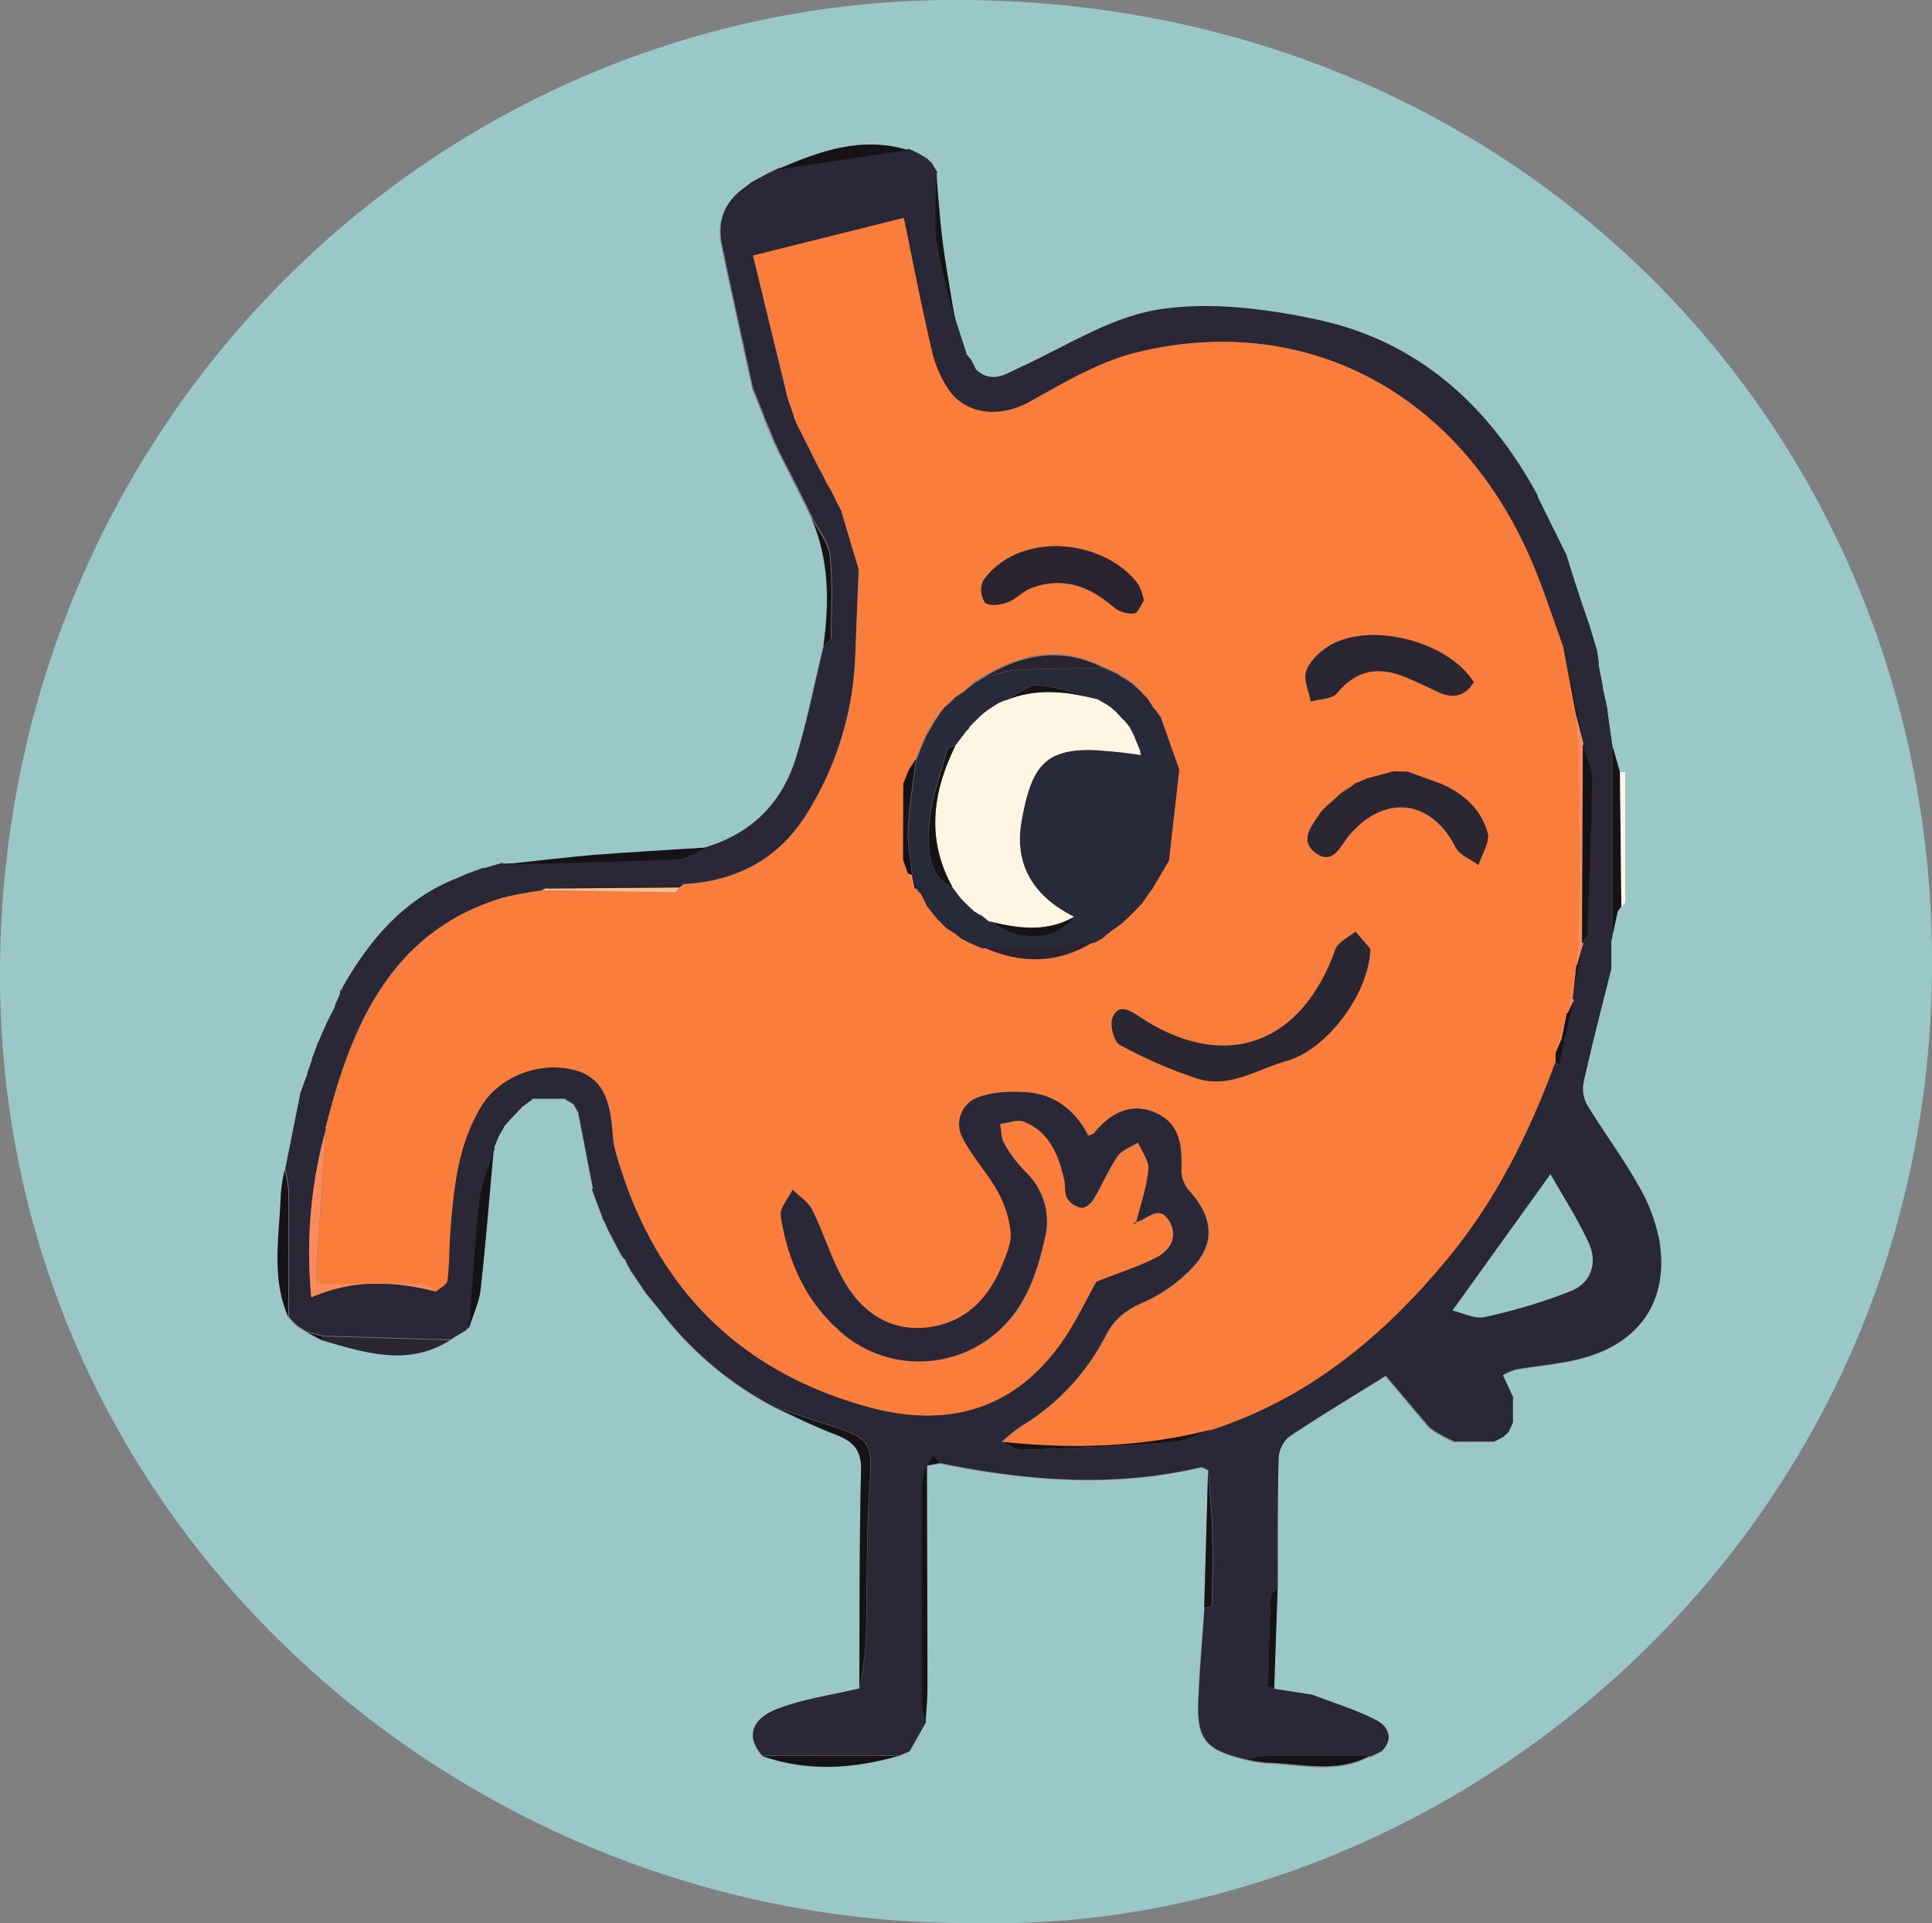 <svg xmlns="http://www.w3.org/2000/svg" viewBox="0 0 405.67 403.77"><rect x="0" y="0" width="405.67" height="403.77" fill="#808080" stroke="none"/><defs><style>.cls-1{fill:#9ac8c8;}.cls-2{fill:#2a2836;}.cls-3{fill:#171216;}.cls-4{fill:#2a2632;}.cls-5{fill:#fef5e2;}.cls-6{fill:#fb7d3c;}.cls-7{fill:#fc8a5a;}.cls-8{fill:#fdbc88;}.cls-9{fill:#2b2430;}.cls-10{fill:#292a39;}</style></defs><title>Asset 3</title><g id="Layer_2" data-name="Layer 2"><g id="Layer_1-2" data-name="Layer 1"><path class="cls-1" d="M204.8,403.72C97.17,404.67-.27,319.55,0,204.2.27,89.15,91.25.9,198.85,0,316-1,402.92,87,405.61,196.81,408.63,320.43,305.72,406.16,204.8,403.72ZM61.45,277.58l1.08,1,0,0,2,1.21-.11-.1,3.14,1.66c9,2.58,18,5.67,27,0l1.07-.7c.64-.37,1.28-.74,1.91-1.12l.06,0,1-.95h0c.8-2.58,2-5.12,2.33-7.75,1.08-9.75,1.85-19.52,2.74-29.29l.17-.26-.15-.26c.34-.81.67-1.62,1-2.44l-.06.09c.4-.67.79-1.35,1.19-2l-.18.1,1.06-1.23,2.93-3.11,2.2-1.6-.22-.08,7,0-.18,0c.69.39,1.37.79,2,1.19l-.14-.2,1.17,2.05-.1-.14q1.55,8,3.11,16.06l-.24.05q1.13,3,2.26,6l-.11-.1,1.07,2.13-.12-.11c.37.71.74,1.42,1.1,2.13l-.1-.13,1.13,2.12-.1-.13,1.14,2.08-.07-.09,1,1.16-.18-.09,1.13,2.1-.09-.12,2.11,3.11-.1-.14,1.24,1.86c.59.71,1.17,1.43,1.75,2.14l1.18,1.44a72.16,72.16,0,0,0,24.11,20.39c4.21,1.91,8.34,4,12.65,5.65,3.67,1.4,5.68,3.09,5.56,7.61-.41,15.27-.29,30.55-.38,45.83-5.75,1.38-11.72,2.18-17.2,4.28-5.73,2.2-6.55,6-3.2,9.83,9.54,3.35,19.08,2.71,28.62,0l-.09.08,2.39-1,3.41-6.16c.14-2.49.4-5,.39-7.47,0-15.49-.06-31-.1-46.47l-.06.1,2.89-.48c18.13,3.7,36.29,5.12,54.55.85.47-.12,1.09.38,1.64.59q-.4,14.49-.82,29c-.43,6.26-1,12.51-1.26,18.77-.4,8.74,1.38,10.91,10,13a30.29,30.29,0,0,0,4.39.75c7.24.18,14.63,2.33,21.61-1.44l0,.18,2.44-1.2c2.77-2.7,1.2-5.28-1.12-6.49-4.28-2.21-9-3.62-13.49-5.36l-7.92-1.22h0l.72-20.94c0-9.13-.06-18.25.18-27.37a6.53,6.53,0,0,1,2.23-4.67c6.84-4.57,13.91-8.81,20.29-12.78l9.13,10.85,1.43,1-.1-.07,2.07,1.15-.13-.08,2.14,1.06-.06-.12h8.2l-.08.06,2.07-1.06-.06.05c.37-.36.75-.71,1.13-1.06l-.07.12c.33-.72.67-1.43,1-2.15l-.06.07,0-5.2.13.08c-.75-1.6-1.49-3.2-2.24-4.81a12,12,0,0,1,2.72-1.22c4.25-.75,8.58-1.1,12.77-2.07,13.14-3,19.57-12.21,17.31-25.25a36.75,36.75,0,0,0-4.46-11.5c-3.27-5.77-7.27-11.11-10.7-16.79a7.13,7.13,0,0,1-.64-4.86c1.78-7.88,3.82-15.71,5.77-23.55l0-5.83.22-1c.38-1.76.77-3.53,1.15-5.29l.77-1,0,.22c.27-.4.77-.81.78-1.21q.09-13.59,0-27.19s-.72,0-1.11-.07l-1.59-5.57,0,0-1-7.05a7.77,7.77,0,0,0-.1-1l-.9-4a8,8,0,0,0-.12-1c-.27-1.37-.53-2.74-.8-4.1l.12.1-.4-2.89c-.54-1.79-1.07-3.57-1.61-5.35q-2.58-7.41-5.15-14.82l0,.07q-3-6.07-6-12.14l.11.06a1.37,1.37,0,0,0-.39-.84C312.2,85.15,297.51,71.85,276.7,67.32c-10.87-2.36-22.64-3.87-33.46-2.22-10.06,1.54-19.47,7.64-29,12.06-3.25,1.5-6.08,3.58-9.46.62-.39-.77-.78-1.54-1.18-2.31l0,.06-1-1.18.17.1q-1.14-3.48-2.26-7l0,.05c-.9-5.51-1.93-11-2.65-16.55-.63-4.81-.92-9.68-1.35-14.52l.15,0-1.19-2-.94-.93-2-1.2.14.08-2.16-1,0,.14c-9.7-2.95-18.5.22-27.21,4l.09-.09-2.12,1.07.12-.1-2.1,1.13.11-.08-2,1.12.05,0-1.3,1c-4.25,3-5.75,7.11-4.7,12.09,2.09,10,4.31,20,6.48,30.05q1.23,3,2.45,6.06l-.11-.1,2.12,5.1-.09-.11,1.07,2.14-.12-.1,3.13,6.08-.08-.12c.36.71.73,1.41,1.09,2.11l-.08-.1,1.08,2.1-.08-.1,1.07,2.12-.1-.12,1.08,2.13-.11-.1c3.8,8.67,3.87,17.71,2.6,26.87-1.9,7.84-3.44,15.79-5.78,23.49-2.86,9.4-9.07,15.93-18.65,18.93-8,.53-16.08,1-24.1,1.63-6.32.52-12.62,1.3-18.92,2l0-.2-4.06,1.19.06-.17-3.09,1.15.11-.1L96,184.51c-11.25,4.37-18.46,13-24.21,23.11a1.41,1.41,0,0,0-.36.87l.08-.06-1.3,3,.12,0c-.68,1.36-1.37,2.71-2.05,4.06l.09-.05-1,2.1.11-.09c-.33.71-.66,1.43-1,2.14l.09-.09-1.15,3.09.13-.1-1.1,3.11.12-.09c-.51,1.35-1,2.7-1.51,4.06q-1.61,8.06-3.22,16.12a41.79,41.79,0,0,0-.75,4.92c-.27,8.7-2.13,17.5,1.55,26l0,.05.94,1.1Z"/><path class="cls-2" d="M333.75,131.28c.54,1.78,1.07,3.56,1.61,5.35l.4,2.89-.12-.1c.27,1.36.53,2.73.8,4.1a8,8,0,0,1,.12,1l.9,4a7.77,7.77,0,0,1,.1,1l1,7.05,0,0v40.06c-.07.35-.14.7-.22,1,0,1.94,0,3.89,0,5.83-2,7.84-4,15.67-5.77,23.55a7.13,7.13,0,0,0,.64,4.86c3.43,5.68,7.43,11,10.7,16.79a36.75,36.75,0,0,1,4.46,11.5c2.26,13-4.17,22.23-17.31,25.25-4.19,1-8.52,1.32-12.77,2.07a12,12,0,0,0-2.72,1.22c.75,1.61,1.49,3.21,2.24,4.81l-.13-.08c0,1.73,0,3.47,0,5.2l.06-.07c-.34.72-.68,1.43-1,2.15l.07-.12c-.38.35-.76.7-1.13,1.06l.06-.05-2.07,1.06.08-.06h-8.2l.06.12-2.14-1.06.13.08-2.07-1.15.1.07-1.43-1L291,288.79c-6.38,4-13.45,8.21-20.29,12.78a6.53,6.53,0,0,0-2.23,4.67c-.24,9.12-.16,18.24-.18,27.37-.5.38-1.42.74-1.44,1.14-.28,6.41-.46,12.83-.58,19.24,0,.18.84.38,1.3.56h0l7.92,1.22c4.52,1.74,9.21,3.15,13.49,5.36,2.32,1.21,3.89,3.79,1.12,6.49l-2.44,1.2,0-.18c-7.07,0-14.15-.1-21.22,0a32.92,32.92,0,0,0-4.78.74c-8.65-2.07-10.43-4.24-10-13,.28-6.26.83-12.51,1.26-18.77.56-.18,1.61-.34,1.62-.52.09-5.12.2-10.24.06-15.35-.13-4.37-.56-8.74-.86-13.11-.55-.21-1.17-.71-1.64-.59-18.26,4.27-36.42,2.85-54.55-.85l-1.43-1.48-1.46,2,.06-.1a17.09,17.09,0,0,0-1.07,4.08q-.11,23.07,0,46.13a18.39,18.39,0,0,0,.79,3.73L191,367.65l-2.39,1,.09-.08-28.62,0c-3.35-3.82-2.53-7.63,3.2-9.83,5.48-2.1,11.45-2.9,17.2-4.28a84.25,84.25,0,0,0,1.34-9.43c.35-11,.06-22.12.81-33.13.59-8.76.41-9.83-7.87-12.51-4.05-1.31-8.08-2.68-12.11-4a72.16,72.16,0,0,1-24.11-20.39l-1.18-1.44c-.58-.71-1.16-1.43-1.75-2.14l-1.24-1.86.1.14-2.11-3.11.09.12c-.38-.7-.76-1.4-1.13-2.1l.18.09c-.35-.38-.69-.77-1-1.16l.07.09-1.14-2.08.1.13c-.38-.71-.76-1.41-1.13-2.12l.1.13c-.36-.71-.73-1.42-1.1-2.13l.12.11c-.36-.71-.72-1.42-1.07-2.13l.11.1q-1.14-3-2.26-6l.24-.05q-1.56-8-3.11-16.06l.1.14-1.17-2.05.14.19-2-1.18.18,0-7,0,.22.08-2.2,1.6-2.93,3.11-1.06,1.23.18-.1c-.4.68-.79,1.36-1.19,2l.06-.09c-.34.82-.67,1.63-1,2.44l.15.26-.17.26c-1,3.53-2.57,7-3,10.6-1,8.78-1.43,17.62-2.09,26.44h0l-1,.95-.06,0c-.63.38-1.27.75-1.91,1.12-.35.24-.71.47-1.07.7l-26.82-.81-3.3-.86.11.1-2-1.21,0,0-1.08-1,.07.08-.94-1.1,0-.05c0-8.87,0-17.74,0-26.61a26.41,26.41,0,0,0-.77-4.27q1.61-8.06,3.22-16.12c.5-1.36,1-2.71,1.51-4.06l-.12.09,1.1-3.11-.13.1,1.15-3.09-.08.09,1-2.14-.11.09,1-2.1-.09.05q1-2,2.05-4.06l-.11,0,1.29-3-.08.06c.15,0,.43-.08.44-.14a3.63,3.63,0,0,0-.08-.73c5.75-10.13,13-18.74,24.21-23.11l2.57-1.14-.11.1,3.09-1.15-.06.17,4.06-1.19,0,.2c12.17-.32,24.35-.52,36.52-1.07,2.2-.1,4.33-1.64,6.5-2.52,9.58-3,15.79-9.53,18.65-18.93,2.34-7.7,3.88-15.65,5.78-23.49.52-.55,1.49-1.09,1.5-1.64.07-5.74.41-11.54-.23-17.21-.32-2.79-2.52-5.36-3.87-8l.11.1-1.08-2.13.1.12-1.07-2.12.08.1-1.08-2.1.08.1c-.36-.7-.73-1.4-1.09-2.11l.08.12-3.13-6.08.12.1c-.36-.72-.71-1.43-1.07-2.14l.09.11q-1-2.55-2.12-5.1l.11.1q-1.22-3-2.45-6.06c-2.17-10-4.39-20-6.48-30-1.05-5,.45-9.1,4.7-12.09l1.3-1-.05,0,2-1.12-.11.08,2.1-1.13-.12.1,2.12-1.07-.09.09c1.46-.18,2.92-.33,4.37-.55q11.42-1.7,22.84-3.43l0-.14,2.16,1-.14-.08,2,1.2.94.93,1.19,2-.15,0c0,4.66-.57,9.4.07,14,.8,5.77,2.57,11.41,3.93,17.1l0-.05q1.13,3.48,2.26,7l-.17-.1,1,1.18,0-.06c.4.77.79,1.54,1.18,2.31,3.38,3,6.21.88,9.46-.62,9.55-4.42,19-10.52,29-12.06,10.82-1.65,22.59-.14,33.46,2.22,20.81,4.53,35.5,17.83,45.68,36.29l.39.84-.11-.06q3,6.06,6,12.14l0-.07Q331.17,123.87,333.75,131.28ZM175.66,105.39c.37.7.74,1.4,1.12,2.1l-.12-.08q1.82,6.06,3.62,12.14c-.25,6-.48,12.09-.73,18.13A66.87,66.87,0,0,1,169.27,171c-5.91,9.4-14.72,14-25.75,14.6-6.79,0-13.57-.11-20.36,0-2.88.06-5.76.63-8.64,1a4.12,4.12,0,0,1-.83.37,71.27,71.27,0,0,0-8.29,1.55C84.09,195,75.24,211.94,69.71,231.59c-.45,1.66-.89,3.33-1.34,5l-.12.23.21.17a96.75,96.75,0,0,0-3.1,35.36C74.5,268.42,83,269,91.45,271.13c.84-.76,2.32-1.45,2.42-2.31.43-3.62.37-7.3.65-10.95.71-9,1.67-17.87,6.54-25.79,3.71-6,12.22-9.6,19.92-7.35,6.25,1.82,7.2,7.59,7.64,13.26a18.09,18.09,0,0,0,.52,3.44c7.71,27.88,25.22,46.31,53.24,53.95,16.45,4.48,30.7.61,40.76-14.05,2.87-4.18,5-8.83,7-12.31,4.65-1.84,8.85-3.13,12.67-5.13,2.83-1.48,4.51-4.35,2.62-7.56-2.16-3.64-4.58-.22-6.88.23l-.05-.06c.9-3.67,2.18-7.29,2.54-11,.17-1.78-1.37-3.74-2.14-5.62-1.45.93-3.37,1.55-4.27,2.87-1.95,2.86-3.29,6.13-5.08,9.12-.5.83-1.78,1.82-2.55,1.7a4.61,4.61,0,0,1-3-2c-.61-1.07-.34-2.6-.63-3.89-1.16-5.18-3.07-10-8.39-12.18-1.38-.57-3.34.27-5,.46.26,1.38.19,3,.86,4.1A28.64,28.64,0,0,0,215.3,246a14.36,14.36,0,0,1,4,14.2c-1,4.48-2.36,9.11-4.66,13a25,25,0,0,1-39,5.7c-6.91-6.35-10.4-14.57-11.83-23.61-.27-1.71,1.62-3.75,2.52-5.64,1.43,1.44,3.36,2.65,4.22,4.38,2.56,5.17,4.14,10.89,7.15,15.75,3.79,6.1,9.64,9.83,17.24,8.8,7.85-1.07,12.63-6.21,15.47-13.28.86-2.14,1.88-4.54,1.67-6.71a22.43,22.43,0,0,0-2.7-8.47c-2.14-3.87-5.29-7.2-7.3-11.12a6,6,0,0,1,2.85-8.55c3.28-1.33,7.31-1.47,10.92-1.16,5.78.51,10,4,12.63,9.09.61-.31,1-.37,1.14-.59,3.49-4.25,7.82-6.59,13.14-4.14s5.42,7.37,5.28,12.41a6.82,6.82,0,0,0,1.84,4.14c4.44,5,5.36,10.23,1.09,15.24a31.85,31.85,0,0,1-11,8c-3.57,1.59-6,3.4-7.79,6.89a47.56,47.56,0,0,1-17.81,19.09,38.33,38.33,0,0,0-4.07,3.27c1.36.6,2.75,1.76,4.09,1.72,10.5-.37,21-.8,31.47-1.6,2.89-.22,5.68-1.76,8.51-2.7,20.12-6.54,35.68-19.38,49-35.34,10.48-12.52,17.62-26.86,23.18-42.07a6.72,6.72,0,0,0,.32.89s.4,0,.41,0c.39-1.67.76-3.35,1.13-5l2-8.54-.31-.3q1.17-5.83,2.32-11.68l-.3-.1c.39-.52,1.1-1,1.12-1.55.42-10.83.89-21.66,1-32.49,0-2.46-1.26-4.93-1.94-7.39l.14-.33-4.29-20.46c-2.22-6.07-4.16-12.25-6.72-18.17-15.11-35-47.18-52.17-82.64-43.59-7.88,1.91-15.31,6.29-22.49,10.33-5.94,3.34-13.16,3.11-17.09-2.35a24.34,24.34,0,0,1-3.68-8.62c-2.2-9.44-4-19-5.81-27.55l-31.62,7.89c2.38,9.8,4.83,19.91,7.29,30l1.34,3.84-.1-.1c.31.73.63,1.45.94,2.18l0-.08,1,2v0l3,6-.06-.08c.36.68.72,1.36,1.09,2l0-.06,1,2.1,0-.08,1.17,2-.08-.08,1.05,2.13ZM305,275.14c2.29.5,4.74,1.81,6.78,1.34A114.94,114.94,0,0,0,329.88,271c4.19-1.73,5.58-5.9,3.65-10.08-2.26-4.93-5.25-9.53-8-14.39Z"/><path class="cls-3" d="M162.6,295.44c4,1.34,8.06,2.71,12.11,4,8.28,2.68,8.46,3.75,7.87,12.51-.75,11-.46,22.09-.81,33.13a84.25,84.25,0,0,1-1.34,9.43c.09-15.28,0-30.56.38-45.83.12-4.52-1.89-6.21-5.56-7.61C170.94,299.46,166.81,297.35,162.6,295.44Z"/><path class="cls-3" d="M98.55,278.56c.66-8.82,1.11-17.66,2.09-26.44.41-3.6,2-7.07,3-10.6-.89,9.77-1.66,19.54-2.74,29.29C100.58,273.44,99.35,276,98.55,278.56Z"/><path class="cls-4" d="M67.68,280.55l26.82.81c-9,5.66-18,2.57-27,0A5.39,5.39,0,0,1,67.68,280.55Z"/><path class="cls-3" d="M338.56,196.59V156.53l1.59,5.56.3,28.48,0-.22c-.26.31-.51.63-.77,1C339.33,193.06,338.94,194.83,338.56,196.59Z"/><path class="cls-3" d="M194.36,361.49a18.39,18.39,0,0,1-.79-3.73q-.09-23.07,0-46.13a17.09,17.09,0,0,1,1.07-4.08c0,15.49.1,31,.1,46.47C194.76,356.51,194.5,359,194.36,361.49Z"/><path class="cls-3" d="M148.5,177.91c-2.17.88-4.3,2.42-6.5,2.52-12.17.55-24.35.75-36.52,1.07,6.3-.66,12.6-1.44,18.92-2C132.42,178.89,140.47,178.44,148.5,177.91Z"/><path class="cls-3" d="M200.61,67.54c-1.36-5.69-3.13-11.33-3.93-17.1-.64-4.57-.09-9.31-.07-14,.43,4.84.72,9.71,1.35,14.52C198.68,56.53,199.71,62,200.61,67.54Z"/><path class="cls-3" d="M59.75,245.63a26.41,26.41,0,0,1,.77,4.27c.07,8.87,0,17.74,0,26.61-3.68-8.46-1.82-17.26-1.55-26A41.79,41.79,0,0,1,59.75,245.63Z"/><path class="cls-3" d="M170.33,108.62c1.35,2.66,3.55,5.23,3.87,8,.64,5.67.3,11.47.23,17.21,0,.55-1,1.09-1.5,1.64C174.2,126.33,174.13,117.29,170.33,108.62Z"/><path class="cls-3" d="M190.63,31.5q-11.43,1.72-22.84,3.43c-1.45.22-2.91.37-4.37.55C172.13,31.72,180.93,28.55,190.63,31.5Z"/><path class="cls-3" d="M253.67,308.61c.3,4.37.73,8.74.86,13.11.14,5.11,0,10.23-.06,15.35,0,.18-1.06.34-1.62.52Q253.27,323.1,253.67,308.61Z"/><path class="cls-3" d="M261.62,369.34a32.92,32.92,0,0,1,4.78-.74c7.07-.05,14.15,0,21.22,0-7,3.77-14.37,1.62-21.61,1.44A30.29,30.29,0,0,1,261.62,369.34Z"/><path class="cls-3" d="M160,368.64l28.62,0C179.11,371.35,169.57,372,160,368.64Z"/><path class="cls-5" d="M340.45,190.57l-.3-28.48c.39,0,1.11.06,1.11.08q0,13.61,0,27.19C341.22,189.76,340.72,190.17,340.45,190.57Z"/><path class="cls-3" d="M267.55,354.55c-.46-.18-1.31-.38-1.3-.56.12-6.41.3-12.83.58-19.24,0-.4.94-.76,1.44-1.14Z"/><path class="cls-3" d="M121.34,233.58q1.55,8,3.11,16.06Q122.89,241.62,121.34,233.58Z"/><path class="cls-3" d="M333.75,131.28q-2.58-7.41-5.15-14.82Q331.17,123.87,333.75,131.28Z"/><path class="cls-3" d="M328.65,116.53q-3-6.07-6-12.14Q325.66,110.45,328.65,116.53Z"/><path class="cls-3" d="M275.47,355.78l-7.92-1.22Z"/><path class="cls-3" d="M338.58,156.55l-1-7.05Z"/><path class="cls-3" d="M202.84,74.45q-1.14-3.48-2.26-7Q201.71,71,202.84,74.45Z"/><path class="cls-3" d="M305.45,302.62h0Z"/><path class="cls-3" d="M124.21,249.69q1.13,3,2.26,6Q125.33,252.69,124.21,249.69Z"/><path class="cls-3" d="M163.33,94.62l3.13,6.08Z"/><path class="cls-3" d="M158,81.63q1.23,3,2.45,6.06Q159.25,84.66,158,81.63Z"/><path class="cls-3" d="M111.57,230.7l7,0Z"/><path class="cls-3" d="M317.76,293.52c-.75-1.6-1.49-3.2-2.24-4.81C316.27,290.32,317,291.92,317.76,293.52Z"/><path class="cls-3" d="M160.35,87.59q1.07,2.55,2.12,5.1Q161.42,90.14,160.35,87.59Z"/><path class="cls-3" d="M338.29,203.47c0-1.94,0-3.89,0-5.83C338.33,199.58,338.31,201.53,338.29,203.47Z"/><path class="cls-3" d="M194.59,307.65l1.46-2,1.43,1.48Z"/><path class="cls-3" d="M70.29,211.37q-1,2-2.05,4.06C68.92,214.08,69.61,212.73,70.29,211.37Z"/><path class="cls-3" d="M317.59,298.64c0-1.73,0-3.47,0-5.2C317.62,295.17,317.6,296.91,317.59,298.64Z"/><path class="cls-3" d="M336.44,143.52c-.27-1.37-.53-2.74-.8-4.1C335.91,140.78,336.17,142.15,336.44,143.52Z"/><path class="cls-3" d="M337.46,148.53l-.9-4Z"/><path class="cls-3" d="M132.31,266.64l2.11,3.11Z"/><path class="cls-3" d="M67.68,280.55a5.39,5.39,0,0,0-.16.8l-3.14-1.66Z"/><path class="cls-3" d="M64.48,225.45c-.51,1.35-1,2.7-1.51,4.06C63.47,228.15,64,226.8,64.48,225.45Z"/><path class="cls-3" d="M105.51,181.3l-4.06,1.19Z"/><path class="cls-3" d="M101.51,182.32l-3.09,1.15Z"/><path class="cls-3" d="M71.47,208.43l-1.29,3Z"/><path class="cls-3" d="M66.48,219.44l-1.15,3.09Z"/><path class="cls-3" d="M65.46,222.43l-1.1,3.11Z"/><path class="cls-3" d="M109.59,232.38l2.2-1.6Z"/><path class="cls-3" d="M335.76,139.52l-.4-2.89Z"/><path class="cls-3" d="M287.64,368.83l2.44-1.2Z"/><path class="cls-3" d="M188.56,368.69l2.39-1Z"/><path class="cls-3" d="M192.74,32.41l-2.16-1Z"/><path class="cls-3" d="M194.63,33.53l-2-1.2Z"/><path class="cls-3" d="M196.76,36.51l-1.19-2Z"/><path class="cls-3" d="M163.51,35.39l-2.12,1.07Z"/><path class="cls-3" d="M161.51,36.36l-2.1,1.13Z"/><path class="cls-3" d="M159.52,37.41l-2,1.12Z"/><path class="cls-3" d="M204.76,77.78c-.39-.77-.78-1.54-1.18-2.31C204,76.24,204.37,77,204.76,77.78Z"/><path class="cls-3" d="M313.57,302.67l2.07-1.06Z"/><path class="cls-3" d="M303.37,301.68l2.14,1.06Z"/><path class="cls-3" d="M162.38,92.58c.36.71.71,1.42,1.07,2.14Z"/><path class="cls-3" d="M301.43,300.61l2.07,1.15Z"/><path class="cls-3" d="M316.64,300.72c.33-.72.67-1.43,1-2.15C317.31,299.29,317,300,316.64,300.72Z"/><path class="cls-3" d="M166.38,100.58c.36.71.73,1.41,1.09,2.11C167.11,102,166.74,101.29,166.38,100.58Z"/><path class="cls-3" d="M167.39,102.59l1.08,2.1Z"/><path class="cls-3" d="M168.39,104.59l1.07,2.12Z"/><path class="cls-3" d="M169.36,106.59l1.08,2.13Z"/><path class="cls-3" d="M95.57,280.66c.64-.37,1.28-.74,1.91-1.12C96.85,279.92,96.21,280.29,95.57,280.66Z"/><path class="cls-3" d="M62.5,278.58l2,1.21Z"/><path class="cls-3" d="M134.32,269.61l1.24,1.86Z"/><path class="cls-3" d="M131.27,264.66c.37.7.75,1.4,1.13,2.1C132,266.06,131.64,265.36,131.27,264.66Z"/><path class="cls-3" d="M129.34,261.6l1.14,2.08Z"/><path class="cls-3" d="M128.31,259.61c.37.71.75,1.41,1.13,2.12C129.06,261,128.68,260.32,128.31,259.61Z"/><path class="cls-3" d="M127.31,257.61c.37.71.74,1.42,1.1,2.13C128.05,259,127.68,258.32,127.31,257.61Z"/><path class="cls-3" d="M126.36,255.59c.35.71.71,1.42,1.07,2.13C127.07,257,126.71,256.3,126.36,255.59Z"/><path class="cls-3" d="M103.64,241c.34-.81.67-1.62,1-2.44C104.31,239.38,104,240.19,103.64,241Z"/><path class="cls-3" d="M104.59,238.65c.4-.67.79-1.35,1.19-2C105.38,237.3,105,238,104.59,238.65Z"/><path class="cls-3" d="M120.27,231.67l1.17,2.05Z"/><path class="cls-3" d="M118.36,230.68l2,1.18Z"/><path class="cls-3" d="M67.39,217.39l-1,2.14Z"/><path class="cls-3" d="M68.33,215.38l-1,2.1Z"/><path class="cls-3" d="M98.53,183.37,96,184.51Z"/><path class="cls-3" d="M71.75,207.62a3.63,3.63,0,0,1,.08.73c0,.06-.29.1-.44.14A1.41,1.41,0,0,1,71.75,207.62Z"/><path class="cls-3" d="M105.6,236.72l1.06-1.23Z"/><path class="cls-3" d="M130.41,263.59c.35.39.69.78,1,1.16C131.1,264.37,130.76,264,130.41,263.59Z"/><path class="cls-3" d="M137.31,273.61l1.18,1.44Z"/><path class="cls-3" d="M60.58,276.56l.94,1.1Z"/><path class="cls-3" d="M61.45,277.58l1.08,1Z"/><path class="cls-3" d="M97.54,279.51l1-.95Z"/><path class="cls-3" d="M322.77,104.45l-.39-.84A1.37,1.37,0,0,1,322.77,104.45Z"/><path class="cls-3" d="M300.1,299.64l1.43,1Z"/><path class="cls-3" d="M315.58,301.66c.37-.36.75-.71,1.13-1.06C316.33,301,316,301.3,315.58,301.66Z"/><path class="cls-3" d="M203.63,75.53l-1-1.18Z"/><path class="cls-3" d="M157.53,38.51l-1.3,1Z"/><path class="cls-5" d="M339.71,191.3c.26-.32.51-.64.77-1C340.23,190.67,340,191,339.71,191.3Z"/><path class="cls-6" d="M165.45,83.64c-2.46-10.12-4.91-20.23-7.29-30l31.62-7.89c1.78,8.58,3.61,18.11,5.81,27.55a24.34,24.34,0,0,0,3.68,8.62c3.93,5.46,11.15,5.69,17.09,2.35,7.18-4,14.61-8.42,22.49-10.33,35.46-8.58,67.53,8.6,82.64,43.59,2.56,5.92,4.5,12.1,6.72,18.17q1.35,7.1,2.69,14.21c.13,3.45.3,6.9.37,10.36.16,7.9.38,15.79.37,23.69,0,6.26-.33,12.51-.51,18.76H331q-.9,5-1.79,10.05l-.19,0q-1.19,4.17-2.35,8.34v1.64c-5.56,15.21-12.7,29.55-23.18,42.07-13.34,16-28.9,28.8-49,35.34-14.52,3.72-29.24,4.21-44.07,2.58a38.33,38.33,0,0,1,4.07-3.27,47.56,47.56,0,0,0,17.81-19.09c1.82-3.49,4.22-5.3,7.79-6.89a31.85,31.85,0,0,0,11-8c4.27-5,3.35-10.24-1.09-15.24a6.82,6.82,0,0,1-1.84-4.14c.14-5-.08-10-5.28-12.41s-9.65-.11-13.14,4.14c-.18.22-.53.28-1.14.59-2.64-5.12-6.85-8.58-12.63-9.09-3.61-.31-7.64-.17-10.92,1.16a6,6,0,0,0-2.85,8.55c2,3.92,5.16,7.25,7.3,11.12a22.43,22.43,0,0,1,2.7,8.47c.21,2.17-.81,4.57-1.67,6.71-2.84,7.07-7.62,12.21-15.47,13.28-7.6,1-13.45-2.7-17.24-8.8-3-4.86-4.59-10.58-7.15-15.75-.86-1.73-2.79-2.94-4.22-4.38-.9,1.89-2.79,3.93-2.52,5.64,1.43,9,4.92,17.26,11.83,23.61a25,25,0,0,0,39-5.7c2.3-3.92,3.61-8.55,4.66-13a14.36,14.36,0,0,0-4-14.2,28.64,28.64,0,0,1-4.49-5.94c-.67-1.14-.6-2.72-.86-4.1,1.7-.19,3.66-1,5-.46,5.32,2.17,7.23,7,8.39,12.18.29,1.29,0,2.82.63,3.89a4.61,4.61,0,0,0,3,2c.77.12,2.05-.87,2.55-1.7,1.79-3,3.13-6.26,5.08-9.12.9-1.32,2.82-1.94,4.27-2.87.77,1.88,2.31,3.84,2.14,5.62-.36,3.72-1.64,7.34-2.54,11l-.52.34c.09,0,.23.1.28.07a2,2,0,0,0,.29-.35c2.3-.45,4.72-3.87,6.88-.23,1.89,3.21.21,6.08-2.62,7.56-3.82,2-8,3.29-12.67,5.13-2,3.48-4.13,8.13-7,12.31-10.06,14.66-24.31,18.53-40.76,14.05-28-7.64-45.53-26.07-53.24-53.95a18.09,18.09,0,0,1-.52-3.44c-.44-5.67-1.39-11.44-7.64-13.26-7.7-2.25-16.21,1.32-19.92,7.35-4.87,7.92-5.83,16.83-6.54,25.79-.28,3.65-.22,7.33-.65,10.95-.1.86-1.58,1.55-2.42,2.31-.74-.54-1.48-1.55-2.23-1.56-7.34-.12-14.69-.07-22.7-.07,0-1.3-.1-3.08,0-4.84.61-9.22,1.27-18.45,1.92-27.67l-.21-.17.12-.23c.45-1.67.89-3.34,1.34-5,5.53-19.65,14.38-36.58,35.69-43.12a71.27,71.27,0,0,1,8.29-1.55c9.37.16,18.75.32,28.12.42.27,0,.55-.66.82-1l.89-.75c11-.56,19.84-5.2,25.75-14.6a66.87,66.87,0,0,0,10.28-33.29c.25-6,.48-12.09.73-18.13q-1.82-6.08-3.62-12.14l.12.08c-.38-.7-.75-1.4-1.12-2.1l.08.13-1.05-2.13.07.08c-.39-.66-.77-1.33-1.16-2l0,.08-1-2.1,0,.06c-.37-.68-.73-1.36-1.09-2l.06.08-3-6v0l-1-2,0,.08c-.31-.73-.63-1.45-.94-2.18l.09.1C166.34,86.2,165.9,84.92,165.45,83.64Zm37.84,60.73.06-.1-1.07,1,0-.07-1.88,1.24.07,0-1.09,1.07.08-.08-1.12,1-.84,1-1.44,1.93-1.72,3-2.09,5.05.05-.12-1.45,2.27-1.22,3.06.06-.1q0,8-.05,16l0-.08c.36,1,.72,2,1.07,3.06l-.05-.12c.46,1,.93,2.07,1.39,3.11l.43,0,0,.06,1,1.09-.13-.11,1.08,2.12-.11,0c.74.95,1.49,1.9,2.24,2.84l0,0,1.95,2h0l1.88,1.2-.06-.09,1.15,1-.06,0,2.06,1.07-.07-.05,2.92,1.28v-.1c8,3.6,15.76,3.6,23.32-1.13l-.06.05,2-1.11-.06,0,1.16-1-.06.1,1.14-.95v.07l1.79-1.31,0,0,2.09-2,0,0,2-2.08,0,0,1.31-1.83-.09.06.89-1.23,0,.07,3.6-6.09q1.1-9.56,2.17-19.11-1.87-5.28-3.74-10.54l-.08-.37-.94-1.23.12.07-1-1.13h.09l-1.23-1.88,0,.06-1.07-1.09.09,0-2.13-1.95,0,0-1.91-1.26.07.11-1.23-.85,0,0-2.86-1.33v.07c-8.9-4.57-17.28-2.86-25.4,2.09l.07-.06-2,1.2.06,0Zm77.19,23.16,0,0-1.11,1a13.17,13.17,0,0,0-2.1,2.05c-1.75,2.71-4.73,5.9-.91,8.59,3.53,2.49,5.05-1.54,6.84-3.69,7.37-8.85,17.27-7.7,22.41,2.42.83,1.64,3.16,2.51,4.8,3.73.71-2.27,2.44-4.82,1.92-6.76-1.33-4.92-5-8.23-9.75-10.3l-7.05-2.49-3-.07-5.12,1.37v-.05l-2.91,1.22,0,0-1.18.92.08-.11-1.89,1.23h0Zm7.27,31.71-3.14-3.67c-1.44,1.24-3.66,2.21-4.22,3.77-7.2,20.2-23.49,25.87-41.19,14.07-2.15-1.43-4.47-2.72-5.62.35-.58,1.54.33,5,1.58,5.62a97.14,97.14,0,0,0,16.26,7.06c6.75,2.16,12.63-2,18.83-3.73C278.2,220.5,287.35,209.13,287.75,199.24Zm21.71-56c-5.52-8.84-22.39-12.94-30.8-7.4-1.85,1.23-3.79,3.15-4.42,5.15-.57,1.8.6,4.16,1,6.27,1.88-.55,4.49-.51,5.51-1.76,4.21-5.13,9.08-5.66,14.74-3.2,2.14.92,4.26,1.88,6.35,2.9C305,146.73,307.55,146.29,309.46,143.23Zm-69.27-17.17a13.92,13.92,0,0,0-1.1-3.23c-6.78-9.52-24.74-11.8-32.62-1a4.79,4.79,0,0,0,.33,4.67c.8.8,3.21.5,4.67,0,1.8-.63,3.22-2.3,5-3,6.63-2.52,12.25-.45,17.39,4a6.13,6.13,0,0,0,4.24,1.3C238.93,128.7,239.57,126.93,240.19,126.06Z"/><path class="cls-1" d="M305,275.14l20.58-28.61c2.74,4.86,5.73,9.46,8,14.39,1.93,4.18.54,8.35-3.65,10.08a114.94,114.94,0,0,1-18.14,5.48C309.7,277,307.25,275.64,305,275.14Z"/><path class="cls-7" d="M68.46,237c-.65,9.22-1.31,18.45-1.92,27.67-.12,1.76,0,3.54,0,4.84,8,0,15.36-.05,22.7.07.75,0,1.49,1,2.23,1.56-8.48-2.16-17-2.71-26.09,1.22A96.75,96.75,0,0,1,68.46,237Z"/><path class="cls-7" d="M331.13,202.69c.18-6.25.5-12.5.51-18.76,0-7.9-.21-15.79-.37-23.69-.07-3.46-.24-6.91-.37-10.36.53,2.08,1.06,4.17,1.6,6.25l-.14.33-.18,41.43.3.1Z"/><path class="cls-3" d="M210.36,302.69c14.83,1.63,29.55,1.14,44.07-2.58-2.83.94-5.62,2.48-8.51,2.7-10.47.8-21,1.23-31.47,1.6C213.11,304.45,211.72,303.29,210.36,302.69Z"/><path class="cls-3" d="M332.18,197.89l.18-41.43c.68,2.46,2,4.93,1.94,7.39-.11,10.83-.58,21.66-1,32.49C333.28,196.87,332.57,197.37,332.18,197.89Z"/><path class="cls-8" d="M142.63,186.32c-.27.36-.55,1-.82,1-9.37-.1-18.75-.26-28.12-.42a4.12,4.12,0,0,0,.83-.37Z"/><path class="cls-9" d="M142.63,186.32l-28.11.23c2.88-.33,5.76-.9,8.64-1,6.79-.13,13.57,0,20.36,0Z"/><path class="cls-3" d="M332.5,156.13c-.54-2.08-1.07-4.17-1.6-6.25q-1.35-7.11-2.69-14.21Z"/><path class="cls-3" d="M176.66,107.41q1.82,6.06,3.62,12.14Q178.46,113.48,176.66,107.41Z"/><path class="cls-3" d="M331.13,202.69l1.35-4.7q-1.16,5.85-2.32,11.68c.27-2.33.54-4.65.8-7Z"/><path class="cls-7" d="M331,202.69c-.26,2.33-.53,4.65-.8,7l.31.3-1.3,2.77Q330.05,207.71,331,202.69Z"/><path class="cls-3" d="M329.17,212.74l1.3-2.77-2,8.54-.59-.47,1.08-5.32Z"/><path class="cls-3" d="M168.64,91.5l3,6Z"/><path class="cls-3" d="M326.63,222.7v-1.64c.42-1,.85-2,1.27-3l.59.47c-.37,1.69-.74,3.37-1.13,5,0,0-.39.09-.41,0A6.72,6.72,0,0,1,326.63,222.7Z"/><path class="cls-7" d="M69.71,231.59c-.45,1.66-.89,3.33-1.34,5C68.82,234.92,69.26,233.25,69.71,231.59Z"/><path class="cls-3" d="M165.45,83.64c.45,1.28.89,2.56,1.33,3.84C166.34,86.2,165.9,84.92,165.45,83.64Z"/><path class="cls-3" d="M166.69,87.38c.31.73.63,1.45.94,2.18C167.32,88.83,167,88.11,166.69,87.38Z"/><path class="cls-3" d="M167.58,89.48l1,2Z"/><path class="cls-3" d="M171.58,97.47c.36.68.72,1.36,1.09,2C172.3,98.83,171.94,98.15,171.58,97.47Z"/><path class="cls-3" d="M172.62,99.45l1,2.1Z"/><path class="cls-3" d="M173.6,101.47c.39.67.77,1.34,1.16,2Z"/><path class="cls-3" d="M174.69,103.39l1.05,2.13Z"/><path class="cls-3" d="M175.66,105.39c.37.7.74,1.4,1.12,2.1C176.4,106.79,176,106.09,175.66,105.39Z"/><path class="cls-10" d="M197.53,149.5l.84-1,1.12-1-.08.08,1.09-1.07-.07,0,1.88-1.24,0,.07,1.07-1-.06.11,1.21-.94-.06,0,2-1.2-.07.06c2.33-.59,4.64-1.56,7-1.69,6.13-.33,12.27-.29,18.4-.4v-.07l2.86,1.33,0,0,1.23.85-.07-.11,1.91,1.26,0,0,2.13,1.95-.09,0c.35.37.71.73,1.07,1.09l0-.06,1.23,1.88h-.09l1,1.13-.12-.07.94,1.23.08.37q1.88,5.27,3.74,10.54-1.08,9.56-2.17,19.11l-3.6,6.09,0-.07-.89,1.23.09-.06-1.31,1.83,0,0-2,2.08,0,0-2.09,2,0,0-1.79,1.31v-.07l-1.14.95.05-.1-1.15,1,.06,0-2,1.11.06-.05c-3.2.42-6.4,1.08-9.61,1.21-4.57.18-9.14,0-13.71-.08v.1l-2.92-1.28.07.05-2.06-1.07.06,0-1.15-1,.06.09-1.88-1.2h0l-1.95-2,0,0c-.75-.94-1.5-1.89-2.24-2.84l.11,0-1.08-2.12.13.11-1-1.09,0-.06c-.33-1-.65-2-1-2.95-.32-3.24-1-6.51-.86-9.73.25-4.86,1.1-9.69,1.69-14.54l-.05.12q1-2.53,2.09-5.05l1.72-3Zm5.11,40-.07-.08,1.1,1.08-.08-.09,1.15,1.05-.12-.12,1.36.83-.11-.16c.61.49,1.23,1,1.85,1.45a1.5,1.5,0,0,1,.86.15c5.18,4.33,13.61,3.75,16.94-1.15-8.36-4.2-12.66-10.79-11-20.22,2-11,4.62-14.88,14.55-14.81a104.52,104.52,0,0,1,10.54,1.07l-.24-.91.06.08c-.42-1-.84-2-1.25-3l.12.15-1.11-2.16.17.17-1-1.22.07.09c-.66-.71-1.32-1.41-2-2.11l.05,0-1.14-1-.94-.67-2.13-1.22.14.11c-4.15-1.06-8.27-2.68-12.47-2.93-2.25-.14-4.65,2.08-7,3.24l0-.08-1.38.62.08-.05-2,1.28-.95.7-1.15,1-2,2-.6-.35.46.56a.45.45,0,0,1-.37.48l-2.5,3.27v0c-.58.25-1.59.38-1.68.76-1.46,5.66-3.79,11.34-3.84,17,0,4-.32,9.48,4.93,11.89l-.09-.08,1.75,2.31-.08-.07Z"/><path class="cls-4" d="M287.75,199.24c-.4,9.89-9.55,21.26-17.5,23.47-6.2,1.72-12.08,5.89-18.83,3.73a97.14,97.14,0,0,1-16.26-7.06c-1.25-.67-2.16-4.08-1.58-5.62,1.15-3.07,3.47-1.78,5.62-.35,17.7,11.8,34,6.13,41.19-14.07.56-1.56,2.78-2.53,4.22-3.77Z"/><path class="cls-4" d="M302.61,164.55c4.71,2.07,8.42,5.38,9.75,10.3.52,1.94-1.21,4.49-1.92,6.76-1.64-1.22-4-2.09-4.8-3.73-5.14-10.12-15-11.27-22.41-2.42-1.79,2.15-3.31,6.18-6.84,3.69-3.82-2.69-.84-5.88.91-8.59a13.17,13.17,0,0,1,2.1-2.05l1.11-1,0,0,1.06-1h0l1.89-1.23-.08.11c.4-.3.79-.61,1.18-.92l0,0,2.91-1.22v.06l5.12-1.38,3,.07Z"/><path class="cls-4" d="M309.46,143.23c-1.91,3.06-4.47,3.5-7.63,2-2.09-1-4.21-2-6.35-2.9-5.66-2.46-10.53-1.93-14.74,3.2-1,1.25-3.63,1.21-5.51,1.76-.39-2.11-1.56-4.47-1-6.27.63-2,2.57-3.92,4.42-5.15C287.07,130.29,303.94,134.39,309.46,143.23Z"/><path class="cls-9" d="M240.19,126.06c-.62.87-1.26,2.64-2.08,2.73a6.13,6.13,0,0,1-4.24-1.3c-5.14-4.46-10.76-6.53-17.39-4-1.79.68-3.21,2.35-5,3-1.46.52-3.87.82-4.67,0a4.79,4.79,0,0,1-.33-4.67c7.88-10.78,25.84-8.5,32.62,1A13.92,13.92,0,0,1,240.19,126.06Z"/><path class="cls-9" d="M231.74,140.25c-6.13.11-12.27.07-18.4.4-2.36.13-4.67,1.1-7,1.69C214.46,137.39,222.84,135.68,231.74,140.25Z"/><path class="cls-9" d="M206.36,198.82c4.57.05,9.14.26,13.71.08,3.21-.13,6.41-.79,9.61-1.21C222.12,202.42,214.33,202.42,206.36,198.82Z"/><path class="cls-3" d="M192.33,159.35c-.59,4.85-1.44,9.68-1.69,14.54-.16,3.22.54,6.49.86,9.73l-.09.06a5.41,5.41,0,0,1-.77-.27l.05.12c-.35-1-.71-2-1.07-3.06l0,.08q0-8,.05-16l-.06.09,1.22-3Z"/><path class="cls-9" d="M247.43,161.49q-1.87-5.28-3.74-10.54Q245.57,156.22,247.43,161.49Z"/><path class="cls-7" d="M189.72,164.58q0,8-.05,16Q189.69,172.57,189.72,164.58Z"/><path class="cls-9" d="M302.61,164.55l-7.05-2.49Z"/><path class="cls-7" d="M327.9,218c-.42,1-.85,2-1.27,3q1.17-4.17,2.35-8.34Z"/><path class="cls-9" d="M241.66,186.69l3.6-6.09Z"/><path class="cls-3" d="M194.37,154.42q-1.05,2.52-2.09,5.05C193,157.79,193.67,156.1,194.37,154.42Z"/><path class="cls-9" d="M292.54,162l-5.12,1.38Z"/><path class="cls-9" d="M194.32,189.68c.74.95,1.49,1.9,2.24,2.84C195.81,191.58,195.06,190.63,194.32,189.68Z"/><path class="cls-9" d="M235.58,193.62l2.09-2Z"/><path class="cls-9" d="M196.58,192.55l1.95,2Z"/><path class="cls-9" d="M237.63,191.68l2-2.08Z"/><path class="cls-9" d="M203.44,197.64l2.92,1.28Z"/><path class="cls-3" d="M191.5,183.62c.32,1,.64,2,1,2.95l-.44,0c-.21-.94-.41-1.89-.62-2.84Z"/><path class="cls-7" d="M191.41,183.68c.21.95.41,1.9.62,2.84-.46-1-.93-2.07-1.39-3.11A5.41,5.41,0,0,0,191.41,183.68Z"/><path class="cls-7" d="M189.62,180.47c.36,1,.72,2,1.07,3.06C190.34,182.51,190,181.49,189.62,180.47Z"/><path class="cls-7" d="M190.88,161.62l-1.22,3C190.07,163.66,190.47,162.64,190.88,161.62Z"/><path class="cls-9" d="M239.73,145.41l-2.13-1.95Z"/><path class="cls-9" d="M234.61,141.51l-2.86-1.33Z"/><path class="cls-9" d="M287.41,163.31l-2.91,1.22Z"/><path class="cls-9" d="M206.41,142.28l-2,1.2Z"/><path class="cls-9" d="M237.64,143.49l-1.91-1.26Z"/><path class="cls-9" d="M202.31,145.24l-1.88,1.24Z"/><path class="cls-9" d="M241.9,148.29l-1.23-1.88Z"/><path class="cls-9" d="M197.53,149.5l-1.44,1.93Z"/><path class="cls-9" d="M283.43,165.32l-1.89,1.23Z"/><path class="cls-3" d="M193.35,187.61l1.08,2.12Z"/><path class="cls-9" d="M239.59,189.62l1.31-1.83Z"/><path class="cls-9" d="M229.62,197.74l2-1.11Z"/><path class="cls-9" d="M201.45,196.62l2.06,1.07Z"/><path class="cls-9" d="M198.54,194.58l1.88,1.2Z"/><path class="cls-9" d="M233.82,194.91l1.79-1.31Z"/><path class="cls-9" d="M232.69,195.79l1.14-.95Z"/><path class="cls-9" d="M200.36,195.69l1.15,1Z"/><path class="cls-9" d="M231.59,196.67l1.15-1Z"/><path class="cls-9" d="M240.81,187.85l.89-1.23Z"/><path class="cls-3" d="M192.51,186.63l1,1.09C193.15,187.36,192.83,187,192.51,186.63Z"/><path class="cls-9" d="M280.51,167.5l-1.11,1Z"/><path class="cls-9" d="M281.54,166.55l-1.06,1Z"/><path class="cls-9" d="M284.53,164.51c-.39.31-.78.62-1.18.92Z"/><path class="cls-9" d="M243.61,150.58l-.94-1.23Z"/><path class="cls-9" d="M242.79,149.42l-1-1.13Z"/><path class="cls-9" d="M199.49,147.43l-1.12,1Z"/><path class="cls-9" d="M200.5,146.44l-1.09,1.07Z"/><path class="cls-9" d="M240.71,146.47c-.36-.36-.72-.72-1.07-1.09Z"/><path class="cls-9" d="M203.35,144.27l-1.07,1Z"/><path class="cls-2" d="M238.55,256.56a2,2,0,0,1-.29.35s-.19,0-.28-.07l.52-.34Z"/><path class="cls-9" d="M204.5,143.44l-1.21.94Z"/><path class="cls-9" d="M235.8,142.34l-1.23-.85Z"/><path class="cls-5" d="M206.71,149.61l.95-.7,2-1.28-.08.05,1.38-.62,0,.07c6.44-2.78,12.94-2,19.45-.3l-.14-.11,2.13,1.22.94.67,1.14,1-.05,0c.67.7,1.33,1.4,2,2.11l-.07-.09c.34.41.67.82,1,1.22l-.17-.16,1.11,2.15-.12-.15c.41,1,.83,2,1.25,3l-.06-.08a2,2,0,0,0,.24.91,104.52,104.52,0,0,0-10.54-1.07c-9.93-.07-12.55,3.78-14.55,14.81-1.7,9.43,2.6,16,11,20.22-5.46,3.11-11.17,2.53-16.94,1.15a1.5,1.5,0,0,0-.86-.15c-.62-.48-1.24-1-1.85-1.45l.11.16-1.36-.83.12.12-1.15-1.05.08.09-1.1-1.08.07.08-1.06-1.11.08.07-1.75-2.31.09.08c-5.55-10-4.22-19.88.59-29.68v0l2.5-3.27a.45.45,0,0,0,.37-.48l.14-.21,2-2Z"/><path class="cls-3" d="M200.59,156.58c-4.81,9.8-6.14,19.67-.59,29.68-5.25-2.41-5-7.92-4.93-11.89.05-5.69,2.38-11.37,3.84-17C199,157,200,156.83,200.59,156.58Z"/><path class="cls-3" d="M230.45,146.83c-6.51-1.71-13-2.48-19.45.3,2.33-1.15,4.73-3.37,7-3.23C222.18,144.15,226.3,145.77,230.45,146.83Z"/><path class="cls-3" d="M208.58,193.64c5.77,1.38,11.48,2,16.94-1.15C222.19,197.39,213.76,198,208.58,193.64Z"/><path class="cls-3" d="M203.08,153.35l-2.5,3.27Z"/><path class="cls-3" d="M199.91,186.18l1.75,2.31Z"/><path class="cls-3" d="M239.47,157.7c-.42-1-.84-2-1.25-3C238.63,155.69,239.05,156.69,239.47,157.7Z"/><path class="cls-3" d="M236.46,151.71c-.66-.71-1.32-1.41-2-2.11C235.14,150.3,235.8,151,236.46,151.71Z"/><path class="cls-3" d="M232.44,147.94l-2.13-1.22Z"/><path class="cls-3" d="M209.67,147.63l-2,1.28Z"/><path class="cls-3" d="M238.34,154.83l-1.11-2.15Z"/><path class="cls-3" d="M205.87,192c.61.49,1.23,1,1.85,1.45C207.1,193,206.48,192.53,205.87,192Z"/><path class="cls-3" d="M204.62,191.37l1.36.83Z"/><path class="cls-3" d="M203.59,190.44l1.15,1.05Z"/><path class="cls-3" d="M202.57,189.45l1.1,1.08Z"/><path class="cls-3" d="M201.58,188.42l1.06,1.11Z"/><path class="cls-3" d="M239.65,158.53a2,2,0,0,1-.24-.91Z"/><path class="cls-3" d="M237.4,152.84c-.34-.4-.67-.81-1-1.22C236.73,152,237.06,152.44,237.4,152.84Z"/><path class="cls-3" d="M203.59,152.66l-.14.21c-.16-.18-.31-.37-.46-.56Z"/><path class="cls-3" d="M206.71,149.61l-1.15,1Z"/><path class="cls-3" d="M234.52,149.63l-1.14-1Z"/><path class="cls-3" d="M211,147.06l-1.38.62Z"/></g></g></svg>